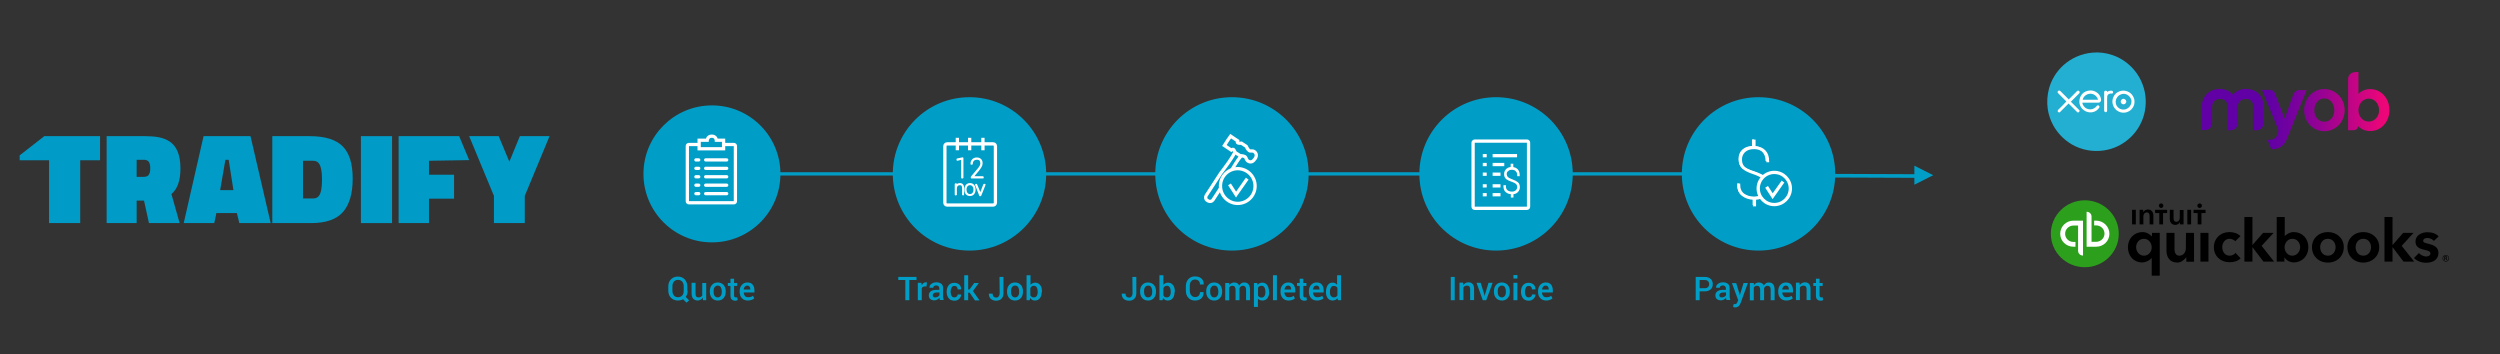 <?xml version="1.0" encoding="utf-8"?>
<!-- Generator: Adobe Illustrator 21.0.2, SVG Export Plug-In . SVG Version: 6.00 Build 0)  -->
<svg version="1.1" id="Layer_1" xmlns="http://www.w3.org/2000/svg" xmlns:xlink="http://www.w3.org/1999/xlink" x="0px" y="0px"
	 viewBox="0 0 1524 216" style="enable-background:new 0 0 1524 216;" xml:space="preserve">
<rect x="0" y="0" width="1524" height="216" fill="#333333" stroke="none"/>
<style type="text/css">
	.st0{fill:#23AFD2;}
	.st1{fill:#FFFFFE;}
	.st2{fill:#2CA01C;}
	.st3{fill:#FFFFFF;}
	.st4{fill:none;}
	.st5{fill:#009CC7;}
	.st6{fill:#009EC7;stroke:#009EC7;stroke-width:3.5;}
	.st7{fill:#009EC7;}
	.st8{fill:none;stroke:#FFFFFF;stroke-width:2;}
	.st9{fill:#009EC7;stroke:#FFFFFF;stroke-width:2;}
	.st10{fill:#FFFFFF;stroke:#FFFFFF;}
	.st11{fill:none;stroke:#FFFFFF;stroke-linecap:round;stroke-linejoin:round;}
	.st12{fill:#F7931E;}
	.st13{fill:none;stroke:#FFFFFF;stroke-width:2;stroke-linecap:round;stroke-linejoin:round;}
	.st14{fill:none;stroke:#009EC7;stroke-width:2;stroke-linecap:square;}
	.st15{fill:url(#SVGID_1_);}
	.st16{fill:url(#SVGID_2_);}
	.st17{fill:url(#SVGID_3_);}
	.st18{fill:url(#SVGID_4_);}
</style>
<title>Artboard 10 Copy 3</title>
<desc>Created with Sketch.</desc>
<g id="Welcome">
	<g id="Artboard-10-Copy-3">
		<g id="xero-seeklogo.com" transform="translate(1248, 32)">
			<g id="Group-3">
				<g id="Clip-2">
				</g>
				<path id="Fill-1" class="st0" d="M27.4,0.1c4.2-0.4,8.4,0.1,12.4,1.5c6,2,11.3,6.1,14.9,11.3c1.9,2.7,3.3,5.8,4.2,8.9
					c1.7,5.9,1.5,12.3-0.5,18.1c-1.6,4.5-4.2,8.6-7.7,11.9c-3.8,3.6-8.5,6.2-13.6,7.4c-6.6,1.6-13.7,0.9-19.9-2
					C11.5,54.5,6.8,50,3.7,44.5C2,41.4,0.8,37.9,0.3,34.4C-0.3,30.2,0,26,1.1,21.9c1.5-5.4,4.5-10.3,8.7-14.1
					C14.6,3.4,20.9,0.7,27.4,0.1"/>
			</g>
			<path id="Fill-4" class="st1" d="M19.3,34.9c-1.6-1.6-3.3-3.3-4.9-4.9c1.7-1.7,3.4-3.4,5.1-5.1c0.3-0.3,0.4-0.8,0.1-1.2
				c-0.3-0.5-1-0.6-1.4-0.2c-1.7,1.7-3.4,3.4-5.1,5.1c-1.7-1.7-3.4-3.4-5.1-5.1c-0.2-0.2-0.6-0.4-0.9-0.3c-0.5,0.1-0.8,0.6-0.8,1
				s0.4,0.6,0.6,0.9c1.6,1.6,3.1,3.1,4.7,4.7v0.1c-1.6,1.8-3.3,3.4-5,5.1c-0.2,0.2-0.3,0.6-0.2,0.9c0.1,0.4,0.6,0.7,1,0.6
				c0.4,0,0.6-0.4,0.8-0.6c1.6-1.6,3.2-3.2,4.8-4.8c1.7,1.7,3.4,3.4,5.1,5.1c0.2,0.3,0.6,0.4,0.9,0.3c0.4-0.1,0.7-0.5,0.7-1
				C19.8,35.3,19.5,35.1,19.3,34.9"/>
			<path id="Fill-5" class="st1" d="M21.6,28.8c0.3-1.2,1-2.3,2.1-2.9c1.2-0.8,2.8-1,4.2-0.5c1.5,0.5,2.7,1.9,3.1,3.4
				C27.9,28.8,24.8,28.8,21.6,28.8z M31.1,25.1c-1-1-2.4-1.7-3.8-1.9c-1.7-0.2-3.6,0.2-5,1.2c-2.2,1.6-3.2,4.6-2.5,7.2
				c0.4,1.5,1.4,2.9,2.7,3.7c1.2,0.9,2.8,1.3,4.3,1.2c1.1-0.1,2.1-0.4,3-1c0.7-0.4,1.3-1.1,1.8-1.7c0.2-0.3,0.3-0.7,0.2-1
				c-0.2-0.5-0.9-0.8-1.3-0.5c-0.3,0.2-0.4,0.5-0.7,0.7c-0.6,0.7-1.4,1.2-2.3,1.5c-1.5,0.4-3.2,0.1-4.4-0.9c-0.9-0.8-1.6-1.8-1.7-3
				c3.1,0,6.2,0,9.3,0c0.5,0,1,0,1.4-0.3c0.5-0.3,0.8-1,0.7-1.7C32.7,27.4,32.1,26.1,31.1,25.1L31.1,25.1z"/>
			<path id="Fill-6" class="st1" d="M50.4,32.7c-0.7,1-1.8,1.7-2.9,2c-1.1,0.2-2.2,0.1-3.2-0.4C43,33.6,42,32.4,41.8,31
				c-0.3-1.3,0.1-2.7,0.9-3.8c0.7-1,1.8-1.6,3-1.9c1-0.2,2-0.1,2.9,0.4c1.3,0.6,2.3,1.9,2.7,3.3C51.5,30.2,51.2,31.6,50.4,32.7z
				 M52.7,27.5c-0.6-1.4-1.6-2.7-3-3.4c-1.3-0.7-2.8-1-4.2-0.8c-2.2,0.3-4.2,1.7-5.1,3.7c-0.8,1.6-0.9,3.5-0.3,5.1
				c0.4,1.3,1.3,2.4,2.3,3.2c1.2,0.9,2.6,1.4,4.1,1.4s2.9-0.5,4.1-1.4c1.2-0.9,2-2.2,2.4-3.6C53.3,30.3,53.3,28.8,52.7,27.5
				L52.7,27.5z"/>
			<path id="Fill-7" class="st1" d="M40.1,24.5c0.2-0.5-0.2-1.1-0.7-1.2c-1-0.1-2,0.1-2.8,0.7c-0.1-0.5-0.7-0.8-1.2-0.7
				c-0.4,0.1-0.7,0.5-0.7,0.9c0,3.7,0,7.5,0,11.2c0,0.5,0.4,1,0.9,1s0.9-0.4,0.9-0.9c0-2.2,0-4.3,0-6.5c0-0.8,0-1.6,0.1-2.4
				c0.1-0.5,0.4-0.9,0.8-1.2c0.5-0.3,1.1-0.4,1.7-0.4C39.7,25.1,40,24.9,40.1,24.5"/>
			<path id="Fill-8" class="st1" d="M46,28.3c-0.5,0.2-1,0.6-1.1,1.1c-0.2,0.5-0.1,1.2,0.3,1.6c0.4,0.5,1.2,0.7,1.8,0.5
				c0.7-0.2,1.2-1,1.2-1.7C48.1,28.8,47,28,46,28.3"/>
		</g>
		<g id="QuickBooks-Logo_Horz" transform="translate(1229, 101)">
			<g id="QuickBooks_Lockup" transform="translate(21, 21)">
				<g id="Wordmark" transform="translate(46.98, 9.965)">
					<path id="_xAE__1_" d="M194.8,25c0-0.5-0.4-0.7-0.9-0.7h-0.8v2.3h0.4v-1h0.3l0.6,1h0.5l-0.6-1C194.6,25.6,194.8,25.4,194.8,25z
						 M193.5,25.4v-0.6h0.4c0.2,0,0.5,0,0.5,0.3s-0.3,0.3-0.5,0.3C193.9,25.4,193.5,25.4,193.5,25.4z M194,23.5c-1.2,0-2,0.9-2,2
						s0.9,2,2,2s2-0.9,2-2S195.1,23.5,194,23.5z M194,27.2c-1,0-1.7-0.8-1.7-1.7c0-1,0.8-1.7,1.7-1.7c1,0,1.7,0.8,1.7,1.7
						S194.9,27.2,194,27.2z"/>
					<path id="quickbooks" d="M62.2,23.9c-3,0-4.5-2.6-4.5-5.2s1.7-5.1,4.4-5.1c1.3,0,2.9,0.6,3.5,1.5l3.2-3.1
						c-1.5-1.6-4-2.5-6.7-2.5c-5.5,0-9.5,3.9-9.5,9.2c0,5.4,4,9.2,9.6,9.2c2.7,0,5.2-0.8,6.7-2.4l-3.1-3.3
						C65,23.2,63.6,23.9,62.2,23.9z M44.4,27.5h4.9V10h-4.9V27.5z M35.5,19.6c0,2-1.4,4.3-3.9,4.3c-2,0-3-1.4-3-4.2V10h-4.9v10.9
						c0,3.6,1.8,7.2,6.7,7.2c2.3,0,4.2-1.8,5.3-3.1h0.1v2.6h4.7V10h-4.9L35.5,19.6L35.5,19.6z M14.8,12.2L14.8,12.2
						c-0.8-0.8-2.7-2.7-5.7-2.7c-5,0-8.9,3.9-8.9,9.2c0,5.4,3.5,9.3,8.7,9.3c2.3,0,4.5-1.2,5.7-2.6h0.1v10.7h4.9V10h-4.7L14.8,12.2
						L14.8,12.2z M10,23.9c-3,0-4.8-2.6-4.8-5.2c0-2.4,1.6-5.1,4.8-5.1c2.9,0,4.7,2.7,4.7,5.2C14.8,21.2,13,23.9,10,23.9z
						 M122.1,9.5c-5.6,0-9.7,3.9-9.7,9.2c0,5.5,4.1,9.4,9.7,9.4s9.7-3.9,9.7-9.4C131.8,13.4,127.7,9.5,122.1,9.5z M122.1,23.9
						c-3.2,0-4.7-2.7-4.7-5.2c0-2.4,1.5-5.1,4.7-5.1s4.7,2.7,4.7,5.1C126.8,21.2,125.3,23.9,122.1,23.9z M183.6,16.7
						c-2.5-0.6-3.4-0.9-3.4-1.9c0-1.4,1.8-1.7,2.6-1.7c1.5,0,3.3,0.9,3.9,1.8l2.9-2.7c-1.3-1.7-4-2.6-6.8-2.6
						c-3.5,0-7.3,1.8-7.3,5.7c0,3.4,2.7,4.4,5.3,5c2.8,0.6,3.8,1.1,3.8,2.2c0,1.6-1.9,1.9-2.5,1.9c-1.6,0-3.5-0.9-4.5-2.1l-3,3
						c1.6,1.8,4.4,2.9,7.3,2.9c4.8,0,7.6-2.3,7.6-6C189.6,18.5,186.1,17.3,183.6,16.7z M174.3,10H168l-6.4,7.3h-0.1v-17h-4.9v27.2
						h4.9v-8.7h0.1l6.6,8.7h6.5l-7.6-9.6L174.3,10z M101.3,9.5c-2.3,0-3.9,1-5.5,2.4l0,0V0.3h-4.9v27.2h4.7V25h0.1
						c1.1,1.8,3.3,3,5.6,3c5.1,0,8.9-3.9,8.9-9.3C110.2,13.4,106.4,9.5,101.3,9.5z M100.4,23.9c-2.9,0-4.7-2.6-4.7-5.1
						s1.8-5.2,4.7-5.2c3.2,0,4.8,2.7,4.8,5.1C105.2,21.2,103.4,23.9,100.4,23.9z M89,10h-6.4l-6.4,7.3h-0.1v-17h-4.9v27.2h4.9v-8.7
						h0.1l6.6,8.7h6.5l-7.6-9.6L89,10z M143.7,9.5c-5.6,0-9.7,3.9-9.7,9.2c0,5.5,4.1,9.4,9.7,9.4c5.5,0,9.7-3.9,9.7-9.4
						C153.4,13.4,149.3,9.5,143.7,9.5z M143.7,23.9c-3.2,0-4.7-2.7-4.7-5.2c0-2.4,1.5-5.1,4.7-5.1s4.7,2.7,4.7,5.1
						C148.4,21.2,146.9,23.9,143.7,23.9z"/>
				</g>
				<g id="Icon_2_">
					<ellipse id="Circle_2_" class="st2" cx="20.9" cy="20.5" rx="20.7" ry="20.4"/>
					<path id="qb" class="st3" d="M5.9,20.5c0,4.4,3.6,7.9,8.1,7.9h1.2v-2.9H14c-2.8,0-5.1-2.2-5.1-5s2.3-5,5.1-5h2.8
						c0,0,0,15.1,0,15.4c0,1.6,1.3,2.9,3,2.9V12.5c0,0-3.1,0-5.8,0C9.5,12.5,5.9,16.1,5.9,20.5z M27.8,12.5h-1.2v2.9h1.2
						c2.8,0,5.1,2.2,5.1,5s-2.3,5-5.1,5H25c0,0,0-15.1,0-15.4c0-1.6-1.3-2.9-3-2.9v21.3c0,0,3.1,0,5.8,0c4.5,0,8.1-3.5,8.1-7.9
						S32.2,12.5,27.8,12.5z"/>
				</g>
				<path id="intuit_2_" d="M67.4,4.8c0.7,0,1.4-0.6,1.4-1.4c0-0.7-0.6-1.4-1.4-1.4C66.7,2,66,2.6,66,3.4
					C66.1,4.1,66.7,4.8,67.4,4.8z M59.3,5.7c-1.3,0-2.4,0.8-2.8,1.7l0,0V5.9h-2.2v8.9h2.3V9.9c0-1.2,0.7-2.4,2.1-2.4
					c1.5,0,1.7,1.3,1.7,2.4v4.9h2.3V9.2C62.6,7.4,61.6,5.7,59.3,5.7z M49.7,14.8H52V5.9h-2.3V14.8z M90.9,4.8c0.7,0,1.4-0.6,1.4-1.4
					c0-0.7-0.6-1.4-1.4-1.4c-0.7,0-1.4,0.6-1.4,1.4C89.5,4.1,90.1,4.8,90.9,4.8z M87.2,5.9v2h2.5v6.9H92V7.9h2.5v-2H87.2z
					 M83.4,14.8h2.3V5.9h-2.3V14.8z M63.8,7.9h2.5v6.9h2.3V7.9h2.5v-2h-7.4L63.8,7.9L63.8,7.9z M78.8,10.8c0,1.2-0.7,2.4-2.1,2.4
					c-1.5,0-1.7-1.3-1.7-2.4V5.9h-2.3v5.6c0,1.8,1,3.6,3.4,3.6c1.3,0,2.4-0.8,2.8-1.7l0,0v1.4h2.2V6h-2.3V10.8z"/>
			</g>
			<rect id="Clearspace_1_" class="st4" width="277" height="87"/>
		</g>
		<g id="Logo" transform="translate(12, 83)">
			<path id="Fill-5_1_" class="st5" d="M178.7,38h-6V15h6c3.1,0,5.6,1.5,5.6,11.5C184.3,36.6,181.8,38,178.7,38 M196.9,6.2
				C192.8,2.1,186.1,0,176.8,0H154v53h23.6c9.1,0,15.6-2.3,19.5-6.8S203,35,203,25.9C203,16.9,201,10.3,196.9,6.2"/>
			<path id="Fill-7_1_" class="st5" d="M75.6,24.8h-4.3V14.4h4.3c2.2,0,4,0.7,4,5.2S77.8,24.8,75.6,24.8L75.6,24.8z M92.5,35.3
				c3.4-2.9,5.5-7.7,5.5-15.6C98,2.5,88.2,0,76.2,0H53v53h18.3V39.3h4.5l3,13.7h18.7L92.5,35.3L92.5,35.3z"/>
			<polygon id="Fill-9" class="st5" points="49,0 15,0 0,11.7 0,14.7 17.9,14.7 17.9,53 36.9,53 36.9,14.7 49,14.7 			"/>
			<polygon id="Fill-1_1_" class="st5" points="208,53 227,53 227,0 208,0 			"/>
			<polygon id="Fill-2" class="st5" points="231,0 231,53 249.5,53 249.5,38.1 264.8,38.1 264.8,23.5 249.5,23.5 249.5,15 274,14.6 
				267.9,0 			"/>
			<polygon id="Fill-3" class="st5" points="304.9,0 298.5,15.6 292,0 274,0 289.1,36.4 289.1,53 307.9,53 307.9,36.4 323,0 323,0 
							"/>
			<path id="Fill-4_1_" class="st5" d="M112.1,0L100,53h18.6l0.7-3.2l0.6-2.9h12.5l1.5,6.1H153L140.7,0H112.1z M125.4,14.4h2
				l2.9,18.5h-8.1L125.4,14.4z"/>
		</g>
		<circle id="Oval-4" class="st6" cx="434" cy="106" r="40"/>
		<circle id="Oval-4-Copy" class="st6" cx="591" cy="106" r="45"/>
		<circle id="Oval-4-Copy-2" class="st6" cx="751" cy="106" r="45"/>
		<circle id="Oval-4-Copy-3" class="st6" cx="912" cy="106" r="45"/>
		<circle id="Oval-4-Copy-4" class="st6" cx="1072" cy="106" r="45"/>
		<path id="Combined-Shape-Copy-5" class="st7" d="M1178.5,106.8l-11.5,5.8V101L1178.5,106.8z M1117,108.2V106l50,0.2v2.2
			L1117,108.2z"/>
		<g id="Page-1" transform="translate(419, 83)">
			<g id="Group-2" transform="translate(316, 0)">
				<path id="Stroke-3" class="st8" d="M1.5,39.5l-0.6-0.4c-1-0.6-1.2-1.9-0.6-2.9l8.9-13.7c0,0,8.4-10.8,8.9-13.7S20,7.6,21,8.2
					l0.6,0.4c1,0.6,3.2,0.9,0.6,2.9s-8.9,13.7-8.9,13.7L4.4,38.9C3.8,39.8,2.5,40.1,1.5,39.5z"/>
				<path id="Stroke-7" class="st9" d="M29.8,14.1c-1.1,1.7-2.7,2-4,1.1s-0.9-2-1.9-2.7c-1-0.6-2.9-0.6-2.9-0.6L18,10
					c0,0-0.6-1.6-1.1-1.9c-0.5-0.3-1.3,0.4-1.3,0.4l-4.2-2.8L13,3.2l0.3-0.5L15.2,0l4.2,2.8c0,0-0.4,1,0.2,1.3
					c0.5,0.3,2.2,0.2,2.2,0.2l2.9,1.9c0,0,0.8,1.9,1.8,2.6c1,0.6,1.8-0.2,3.1,0.6c1.3,0.9,1.7,2.5,0.6,4.2L29.8,14.1z"/>
				<path id="Stroke-11" class="st9" d="M30.1,30.4c0,5.8-4.7,10.6-10.6,10.6C13.8,41,9,36.3,9,30.4s4.7-10.6,10.6-10.6
					C25.4,19.9,30.1,24.6,30.1,30.4z"/>
				<polyline id="Stroke-13" class="st8" points="25.3,25.9 18.5,35.6 14.5,29.4 				"/>
			</g>
			<g id="Group-5" transform="translate(640, 2)">
				<path id="Fill-15" class="st3" d="M14.2,35.3c-1.1,0.5-2.3,0.7-3.6,0.8v4H9.4v-4c-2.7-0.1-4.9-0.9-6.8-2.3S-0.1,30.1,0,27v-0.1
					h1c0,2.8,0.9,4.9,2.6,6.2C5.4,34.4,7.4,35,9.8,35c1.4,0,2.7-0.2,3.7-0.7L14.2,35.3z M15,23.2c-1.2-0.9-3-1.7-5.4-2.6
					c-3.1-1-5.3-2.1-6.7-3.3c-1.4-1.2-2.1-3-2.1-5.4c0-2.3,0.7-4.1,2.2-5.6C4.5,4.9,6.5,4.1,9,4V0h1.2v4c2.6,0.1,4.6,1,6,2.6
					s2.1,3.8,2.1,6.5v0.1h-1c0-2.4-0.7-4.3-2-5.8C14,5.9,12.1,5.1,9.7,5.1c-2.5,0-4.4,0.7-5.7,2S2,10,2,11.8c0,1.9,0.5,3.4,1.6,4.5
					c1,1.1,3.2,2.2,6.4,3.2c2.6,0.9,4.6,1.9,6,2.9L15,23.2z"/>
				<path id="Fill-17" class="st10" d="M16.5,22.8c-1.4-1-3.4-1.9-6-2.8C7.2,19,5,17.9,4,16.8c-1.1-1.1-1.6-2.7-1.6-4.6
					s0.7-3.5,2-4.8c1.4-1.3,3.3-2,5.9-2c2.5,0,4.5,0.8,5.9,2.3s2.1,3.4,2.1,5.7H19c0-2.7-0.7-4.8-2.1-6.3s-3.4-2.4-6-2.5h-0.2v-4
					H9.9v4H9.7c-2.5,0.1-4.5,0.8-6,2.2C2.2,8.2,1.5,10,1.5,12.2c0,2.3,0.7,4.1,2,5.3c1.4,1.2,3.6,2.3,6.7,3.3
					c2.3,0.8,4.1,1.7,5.4,2.5L16.5,22.8z M14.2,34.7c-1.1,0.5-2.4,0.7-3.8,0.7c-2.5,0-4.6-0.7-6.4-1.9c-1.8-1.3-2.7-3.3-2.7-6.1H0.6
					c-0.1,3,0.8,5.2,2.6,6.6s4.1,2.2,6.8,2.3h0.2v4H11v-4h0.2c1.2-0.1,2.3-0.3,3.3-0.7L14.2,34.7z"/>
				<path id="Fill-19" class="st7" d="M32.4,29.9c0,5.4-4.4,9.8-9.8,9.8s-9.8-4.4-9.8-9.8s4.4-9.8,9.8-9.8
					C28,20.1,32.4,24.5,32.4,29.9"/>
				<path id="Stroke-21" class="st8" d="M32.4,29.9c0,5.4-4.4,9.8-9.8,9.8s-9.8-4.4-9.8-9.8s4.4-9.8,9.8-9.8
					C28,20.1,32.4,24.5,32.4,29.9z"/>
				<polyline id="Stroke-23" class="st8" points="27.9,25.7 21.6,34.6 17.9,28.9 				"/>
			</g>
			<g id="Group-6" transform="translate(479, 3)">
				<g id="Group-4">
					<path id="Stroke-97" class="st8" d="M8.3,0H1C0.5,0,0,0.5,0,1v39c0,0.6,0.5,1,1,1h31.8c0.6,0,1-0.5,1-1V1c0-0.6-0.5-1-1-1h-7.6
						H8.3z"/>
					<path id="Stroke-99" class="st8" d="M11.9,8.9h14.9"/>
					<path id="Stroke-101" class="st8" d="M11.9,14.3H19"/>
					<path id="Stroke-103" class="st8" d="M11.9,20.2h4.8"/>
					<path id="Stroke-105" class="st8" d="M11.9,27.3h4.8"/>
					<path id="Stroke-107" class="st8" d="M11.9,32.7h4.8"/>
					<path id="Stroke-109" class="st8" d="M5.9,8.9h2.4"/>
					<path id="Stroke-111" class="st8" d="M5.9,14.3h2.4"/>
					<path id="Stroke-113" class="st8" d="M5.9,20.2h2.4"/>
					<path id="Stroke-115" class="st8" d="M5.9,27.3h2.4"/>
					<path id="Stroke-117" class="st8" d="M5.9,32.7h2.4"/>
					<path id="Fill-119" class="st10" d="M27.4,28.1c0-0.9-0.3-1.6-0.8-2.2c-0.5-0.5-1.5-1.1-3-1.6s-2.5-1-3.2-1.6s-1-1.5-1-2.6
						s0.4-2,1.1-2.7s1.7-1.1,2.9-1.1v-2H24v2c1.2,0.1,2.2,0.5,2.9,1.3c0.7,0.8,1,1.8,1,3.2v0.1h-0.5c0-1.2-0.3-2.1-1-2.8
						c-0.6-0.7-1.5-1.1-2.7-1.1s-2.1,0.3-2.7,1c-0.7,0.4-1,1.1-1,2s0.3,1.6,0.8,2.2c0.5,0.5,1.5,1.1,3,1.6c1.4,0.5,2.5,1.1,3.2,1.7
						s1,1.5,1,2.6s-0.4,2-1.1,2.7s-1.6,1.1-2.8,1.1v2h-0.6v-2c-1.3,0-2.4-0.4-3.2-1.1C19.4,30.1,19,29,19,27.5v-0.1h0.5
						c0,1.4,0.4,2.4,1.2,3c0.8,0.6,1.8,0.9,3,0.9c1.1,0,2-0.3,2.7-1C27,29.7,27.4,29,27.4,28.1"/>
				</g>
			</g>
			<g id="Group-8" transform="translate(157, 1)">
				<path id="Stroke-25" class="st8" d="M29.4,41h-28C0.6,41,0,40.4,0,39.6V5.1c0-0.8,0.6-1.4,1.4-1.4h28c0.8,0,1.4,0.6,1.4,1.4
					v34.5C30.8,40.4,30.1,41,29.4,41z"/>
				<path id="Stroke-27" class="st8" d="M7.6,0v7.6"/>
				<path id="Stroke-29" class="st8" d="M15.1,0v7.6"/>
				<path id="Stroke-31" class="st8" d="M23.2,0v7.6"/>
				<polygon id="Fill-33" class="st3" points="10.8,24.3 10.4,24.3 10.4,12.8 7.6,13.5 7.6,13.1 10.8,12.4 				"/>
				<polygon id="Stroke-35" class="st11" points="10.8,24.3 10.4,24.3 10.4,12.8 7.6,13.5 7.6,13.1 10.8,12.4 				"/>
				<path id="Fill-37" class="st3" d="M23.2,24.3h-6.9v-0.4l3.9-4.6c0.7-0.8,1.2-1.5,1.5-2.1s0.4-1.1,0.4-1.6c0-0.9-0.2-1.5-0.6-2
					s-1.1-0.7-2-0.7s-1.7,0.3-2.2,0.8c-0.5,0.6-0.8,1.3-0.8,2.2h-0.4l0,0c0-0.9,0.3-1.8,0.9-2.4c0.6-0.7,1.4-1,2.5-1
					c0.9,0,1.7,0.3,2.2,0.8c0.6,0.5,0.8,1.3,0.8,2.3c0,0.6-0.2,1.3-0.6,2s-1,1.5-1.7,2.4l-3.3,3.9l0,0h6.2v0.4H23.2z"/>
				<path id="Stroke-39" class="st11" d="M23.2,24.3h-6.9v-0.4l3.9-4.6c0.7-0.8,1.2-1.5,1.5-2.1s0.4-1.1,0.4-1.6
					c0-0.9-0.2-1.5-0.6-2s-1.1-0.7-2-0.7s-1.7,0.3-2.2,0.8c-0.5,0.6-0.8,1.3-0.8,2.2h-0.4l0,0c0-0.9,0.3-1.8,0.9-2.4
					c0.6-0.7,1.4-1,2.5-1c0.9,0,1.7,0.3,2.2,0.8c0.6,0.5,0.8,1.3,0.8,2.3c0,0.6-0.2,1.3-0.6,2s-1,1.5-1.7,2.4l-3.3,3.9l0,0h6.2v0.4
					H23.2z"/>
				<path id="Fill-41" class="st3" d="M6.8,28.2v1.3c0.2-0.4,0.5-0.8,0.9-1s0.9-0.4,1.4-0.4c0.7,0,1.3,0.2,1.6,0.7
					c0.4,0.4,0.5,1.1,0.5,2.1v3.7H11v-3.8c0-0.9-0.2-1.5-0.5-1.9s-0.8-0.5-1.4-0.5c-0.7,0-1.2,0.2-1.6,0.6s-0.6,0.9-0.7,1.5v4.1H6.5
					v-3.3l0,0c0-0.1,0-0.1,0-0.2s0-0.2,0-0.2v-2.6h0.3V28.2z"/>
				<path id="Stroke-43" class="st11" d="M6.8,28.2v1.3c0.2-0.4,0.5-0.8,0.9-1s0.9-0.4,1.4-0.4c0.7,0,1.3,0.2,1.6,0.7
					c0.4,0.4,0.5,1.1,0.5,2.1v3.7H11v-3.8c0-0.9-0.2-1.5-0.5-1.9s-0.8-0.5-1.4-0.5c-0.7,0-1.2,0.2-1.6,0.6s-0.6,0.9-0.7,1.5v4.1H6.5
					v-3.3l0,0c0-0.1,0-0.1,0-0.2s0-0.2,0-0.2v-2.6h0.3V28.2z"/>
				<path id="Fill-45" class="st3" d="M12.7,31.7c0,0.8,0.2,1.6,0.7,2.2c0.5,0.6,1.1,0.9,1.9,0.9s1.4-0.3,1.9-0.9
					c0.5-0.6,0.7-1.3,0.7-2.2v-0.3c0-0.8-0.2-1.5-0.7-2.1s-1.1-0.9-1.9-0.9c-0.8,0-1.4,0.3-1.9,0.9s-0.7,1.3-0.7,2.1V31.7z
					 M12.4,31.4c0-1,0.3-1.8,0.8-2.4s1.3-0.9,2.1-0.9c0.9,0,1.6,0.3,2.1,0.9s0.8,1.4,0.8,2.4v0.3c0,1-0.3,1.8-0.8,2.4
					S16.1,35,15.3,35c-0.9,0-1.6-0.3-2.1-0.9c-0.6-0.6-0.8-1.4-0.8-2.4C12.4,31.7,12.4,31.4,12.4,31.4z"/>
				<path id="Stroke-47" class="st11" d="M12.7,31.7c0,0.8,0.2,1.6,0.7,2.2c0.5,0.6,1.1,0.9,1.9,0.9s1.4-0.3,1.9-0.9
					c0.5-0.6,0.7-1.3,0.7-2.2v-0.3c0-0.8-0.2-1.5-0.7-2.1s-1.1-0.9-1.9-0.9c-0.8,0-1.4,0.3-1.9,0.9s-0.7,1.3-0.7,2.1V31.7z
					 M12.4,31.4c0-1,0.3-1.8,0.8-2.4s1.3-0.9,2.1-0.9c0.9,0,1.6,0.3,2.1,0.9s0.8,1.4,0.8,2.4v0.3c0,1-0.3,1.8-0.8,2.4
					S16.1,35,15.3,35c-0.9,0-1.6-0.3-2.1-0.9c-0.6-0.6-0.8-1.4-0.8-2.4C12.4,31.7,12.4,31.4,12.4,31.4z"/>
				<polygon id="Fill-49" class="st3" points="21.3,33.7 21.6,34.6 21.6,34.6 21.9,33.7 23.9,28.6 24.3,28.6 21.7,35.1 21.7,35.1 
					21.4,35.1 18.9,28.6 19.2,28.6 				"/>
				<polygon id="Stroke-51" class="st11" points="21.3,33.7 21.6,34.6 21.6,34.6 21.9,33.7 23.9,28.6 24.3,28.6 21.7,35.1 
					21.7,35.1 21.4,35.1 18.9,28.6 19.2,28.6 				"/>
			</g>
			<g id="Group-7">
				<path id="Stroke-53" class="st8" d="M21.8,5.1h6.6c0.5,0,0.9,0.4,0.9,0.9v33.7c0,0.5-0.4,0.9-0.9,0.9H0.9
					c-0.5,0-0.9-0.4-0.9-0.9V6c0-0.5,0.4-0.9,0.9-0.9h6.3"/>
				<path id="Stroke-55" class="st8" d="M12.1,2.5H7.2v5.2h14.9V2.5h-4.4c0,0-0.1-2.5-2.8-2.5C12.3,0,12.1,2.5,12.1,2.5z"/>
				<g id="Group-60" transform="translate(10.789, 14.386)">
					<path id="Fill-57" class="st12" d="M0.4,0.1h12.8"/>
					<path id="Stroke-59" class="st13" d="M0.4,0.1h12.8"/>
				</g>
				<g id="Group-64" transform="translate(10.789, 19.524)">
					<path id="Fill-61" class="st12" d="M0.4,0.1h12.8"/>
					<path id="Stroke-63" class="st13" d="M0.4,0.1h12.8"/>
				</g>
				<g id="Group-68" transform="translate(10.789, 24.662)">
					<path id="Fill-65" class="st12" d="M0.4,0.1h12.8"/>
					<path id="Stroke-67" class="st13" d="M0.4,0.1h12.8"/>
				</g>
				<g id="Group-72" transform="translate(10.789, 29.799)">
					<path id="Fill-69" class="st12" d="M0.4,0.1h12.8"/>
					<path id="Stroke-71" class="st13" d="M0.4,0.1h12.8"/>
				</g>
				<g id="Group-76" transform="translate(10.789, 34.937)">
					<path id="Fill-73" class="st12" d="M0.4,0.1h12.8"/>
					<path id="Stroke-75" class="st13" d="M0.4,0.1h12.8"/>
				</g>
				<g id="Group-80" transform="translate(5.138, 14.386)">
					<path id="Fill-77" class="st12" d="M0.1,0.1h1.7"/>
					<path id="Stroke-79" class="st13" d="M0.1,0.1h1.7"/>
				</g>
				<g id="Group-84" transform="translate(5.138, 19.524)">
					<path id="Fill-81" class="st12" d="M0.1,0.1h1.7"/>
					<path id="Stroke-83" class="st13" d="M0.1,0.1h1.7"/>
				</g>
				<g id="Group-88" transform="translate(5.138, 24.662)">
					<path id="Fill-85" class="st12" d="M0.1,0.1h1.7"/>
					<path id="Stroke-87" class="st13" d="M0.1,0.1h1.7"/>
				</g>
				<g id="Group-92" transform="translate(5.138, 29.799)">
					<path id="Fill-89" class="st12" d="M0.1,0.1h1.7"/>
					<path id="Stroke-91" class="st13" d="M0.1,0.1h1.7"/>
				</g>
				<g id="Group-96" transform="translate(5.138, 34.937)">
					<path id="Fill-93" class="st12" d="M0.1,0.1h1.7"/>
					<path id="Stroke-95" class="st13" d="M0.1,0.1h1.7"/>
				</g>
			</g>
		</g>
		<path id="Quote" class="st7" d="M419.2,177.2c0,0.7-0.1,1.4-0.3,2.1s-0.5,1.2-0.9,1.7l2.1,2.1l-1.6,1.4l-2.1-2.1
			c-0.4,0.3-0.9,0.5-1.5,0.6s-1.1,0.2-1.7,0.2c-1.7,0-3.1-0.6-4.2-1.7s-1.6-2.6-1.6-4.3v-2.6c0-1.7,0.5-3.2,1.6-4.3s2.4-1.7,4.2-1.7
			c1.7,0,3.2,0.6,4.2,1.7s1.6,2.6,1.6,4.3v2.6H419.2z M416.8,174.6c0-1.2-0.3-2.2-0.9-2.9s-1.5-1.1-2.6-1.1c-1,0-1.9,0.4-2.5,1.1
			s-0.9,1.7-0.9,2.9v2.6c0,1.2,0.3,2.2,0.9,2.9s1.4,1.1,2.5,1.1s1.9-0.4,2.6-1.1s0.9-1.7,0.9-2.9V174.6z M428.4,181.4
			c-0.3,0.6-0.7,1-1.3,1.3s-1.1,0.5-1.8,0.5c-1.1,0-2-0.4-2.7-1.1s-1-1.9-1-3.5v-6.2h2.4v6.2c0,1,0.1,1.7,0.4,2.1s0.7,0.6,1.4,0.6
			c0.6,0,1.1-0.1,1.4-0.3s0.7-0.5,0.9-0.9v-7.6h2.4V183h-2L428.4,181.4z M432.7,177.6c0-1.6,0.4-2.9,1.3-3.9s2-1.5,3.5-1.5
			s2.7,0.5,3.6,1.5s1.3,2.3,1.3,3.9v0.2c0,1.6-0.4,2.9-1.3,3.9s-2,1.5-3.5,1.5s-2.7-0.5-3.6-1.5s-1.3-2.3-1.3-3.9V177.6z M435,177.8
			c0,1,0.2,1.9,0.6,2.5s1,1,1.9,1c0.8,0,1.4-0.3,1.9-1s0.6-1.5,0.6-2.5v-0.2c0-1-0.2-1.8-0.6-2.5s-1-1-1.9-1c-0.8,0-1.4,0.3-1.9,1
			s-0.6,1.5-0.6,2.5V177.8z M447.5,169.9v2.6h1.9v1.8h-1.9v5.8c0,0.4,0.1,0.7,0.3,0.9s0.4,0.3,0.8,0.3c0.1,0,0.3,0,0.4,0
			s0.2-0.1,0.4-0.1l0.3,1.7c-0.2,0.1-0.4,0.2-0.7,0.3s-0.6,0.1-0.9,0.1c-0.9,0-1.6-0.3-2.1-0.8s-0.7-1.3-0.7-2.4v-5.8h-1.6v-1.8h1.6
			v-2.6H447.5z M455.8,183.2c-1.5,0-2.7-0.5-3.6-1.5s-1.3-2.2-1.3-3.8v-0.4c0-1.5,0.4-2.8,1.3-3.8s2-1.5,3.4-1.5s2.5,0.4,3.2,1.3
			s1.1,2,1.1,3.5v1.3h-6.5l0,0c0,0.9,0.3,1.6,0.7,2.1s1.1,0.8,1.9,0.8c0.6,0,1.2-0.1,1.7-0.2s0.9-0.4,1.3-0.7l0.8,1.6
			c-0.4,0.4-0.9,0.6-1.6,0.9S456.6,183.2,455.8,183.2z M455.5,174.1c-0.6,0-1.1,0.2-1.5,0.7s-0.6,1-0.7,1.7l0,0h4.1v-0.2
			c0-0.7-0.2-1.2-0.5-1.6S456.2,174.1,455.5,174.1z"/>
		<path id="Track-Job" class="st7" d="M558.7,170.7h-4.4V183h-2.4v-12.3h-4.3v-1.9h11.1L558.7,170.7L558.7,170.7z M564.8,174.6h-1
			c-0.5,0-0.8,0.1-1.2,0.3s-0.5,0.5-0.7,0.8v7.3h-2.4v-10.6h2.2l0.2,1.5c0.3-0.5,0.6-1,1-1.3s0.9-0.5,1.5-0.5c0.1,0,0.3,0,0.4,0
			s0.2,0.1,0.3,0.1L564.8,174.6z M573,183c-0.1-0.3-0.2-0.5-0.2-0.8s-0.1-0.5-0.1-0.8c-0.3,0.5-0.7,0.9-1.3,1.2s-1.1,0.5-1.8,0.5
			c-1.1,0-1.9-0.3-2.5-0.8s-0.9-1.3-0.9-2.3s0.4-1.8,1.2-2.4c0.8-0.6,1.9-0.9,3.4-0.9h1.8v-0.9c0-0.6-0.2-1-0.5-1.3
			s-0.8-0.5-1.4-0.5c-0.5,0-1,0.1-1.3,0.4s-0.5,0.6-0.5,1h-2.3v-0.1c0-0.8,0.3-1.6,1.1-2.2s1.8-1,3.1-1c1.2,0,2.2,0.3,3,0.9
			s1.1,1.5,1.1,2.7v4.7c0,0.4,0,0.9,0.1,1.3s0.2,0.8,0.3,1.2H573V183z M570.1,181.3c0.6,0,1.1-0.1,1.6-0.4s0.8-0.6,1-1v-1.6h-1.9
			c-0.7,0-1.2,0.2-1.6,0.5s-0.6,0.7-0.6,1.2c0,0.4,0.1,0.7,0.4,1S569.6,181.3,570.1,181.3z M581.8,181.3c0.5,0,1-0.2,1.4-0.5
			s0.6-0.8,0.6-1.3h2.1v0.1c0,1-0.4,1.8-1.2,2.6s-1.8,1.1-2.9,1.1c-1.5,0-2.7-0.5-3.5-1.5s-1.2-2.3-1.2-3.8v-0.3
			c0-1.5,0.4-2.8,1.2-3.8s2-1.5,3.5-1.5c1.2,0,2.2,0.4,3,1.1s1.1,1.7,1.1,2.8v0.1h-2.1c0-0.6-0.2-1.1-0.5-1.5s-0.8-0.6-1.4-0.6
			c-0.8,0-1.5,0.3-1.8,1s-0.6,1.5-0.6,2.4v0.3c0,1,0.2,1.8,0.6,2.4S580.9,181.3,581.8,181.3z M591.1,178.4h-0.9v4.6h-2.4v-15.2h2.4
			v8.7h0.8l2.9-4h2.8l-3.6,4.9l4,5.7h-2.8L591.1,178.4z M609.3,168.8h2.4v10c0,1.4-0.4,2.5-1.2,3.3s-1.9,1.2-3.2,1.2
			c-1.4,0-2.5-0.4-3.3-1.1s-1.2-1.8-1.2-3.1V179h2.3c0,0.8,0.2,1.4,0.6,1.8s0.9,0.6,1.6,0.6c0.6,0,1.1-0.2,1.5-0.7s0.6-1.1,0.6-1.9
			L609.3,168.8L609.3,168.8z M613.9,177.6c0-1.6,0.4-2.9,1.3-3.9s2-1.5,3.5-1.5s2.7,0.5,3.6,1.5s1.3,2.3,1.3,3.9v0.2
			c0,1.6-0.4,2.9-1.3,3.9s-2,1.5-3.5,1.5s-2.7-0.5-3.6-1.5s-1.3-2.3-1.3-3.9V177.6z M616.3,177.8c0,1,0.2,1.9,0.6,2.5s1,1,1.9,1
			c0.8,0,1.4-0.3,1.9-1s0.6-1.5,0.6-2.5v-0.2c0-1-0.2-1.8-0.6-2.5s-1-1-1.9-1c-0.8,0-1.4,0.3-1.9,1s-0.6,1.5-0.6,2.5V177.8z
			 M635,178.1c0,1.5-0.4,2.8-1.1,3.7s-1.7,1.4-3,1.4c-0.7,0-1.2-0.1-1.7-0.4s-0.9-0.7-1.2-1.2l-0.3,1.4h-1.9v-15.2h2.4v5.9
			c0.3-0.4,0.7-0.8,1.2-1s1-0.4,1.6-0.4c1.3,0,2.3,0.5,3.1,1.5s1.1,2.4,1.1,4.1v0.2H635z M632.6,177.9c0-1.1-0.2-2-0.6-2.7
			s-1-1-1.8-1c-0.5,0-1,0.1-1.3,0.4s-0.6,0.6-0.8,1v4.4c0.2,0.4,0.5,0.8,0.8,1s0.8,0.3,1.3,0.3c0.8,0,1.4-0.3,1.8-0.9
			s0.6-1.4,0.6-2.3V177.9z"/>
		<path id="Job-Completed" class="st7" d="M690.3,168.8h2.4v10c0,1.4-0.4,2.5-1.2,3.3s-1.9,1.2-3.2,1.2c-1.4,0-2.5-0.4-3.3-1.1
			s-1.2-1.8-1.2-3.1V179h2.3c0,0.8,0.2,1.4,0.6,1.8s0.9,0.6,1.6,0.6c0.6,0,1.1-0.2,1.5-0.7s0.6-1.1,0.6-1.9L690.3,168.8L690.3,168.8
			z M695,177.6c0-1.6,0.4-2.9,1.3-3.9s2-1.5,3.5-1.5s2.7,0.5,3.6,1.5s1.3,2.3,1.3,3.9v0.2c0,1.6-0.4,2.9-1.3,3.9s-2,1.5-3.5,1.5
			s-2.7-0.5-3.6-1.5s-1.3-2.3-1.3-3.9V177.6z M697.4,177.8c0,1,0.2,1.9,0.6,2.5s1,1,1.9,1c0.8,0,1.4-0.3,1.9-1s0.6-1.5,0.6-2.5v-0.2
			c0-1-0.2-1.8-0.6-2.5s-1-1-1.9-1c-0.8,0-1.4,0.3-1.9,1s-0.6,1.5-0.6,2.5V177.8z M716,178.1c0,1.5-0.4,2.8-1.1,3.7s-1.7,1.4-3,1.4
			c-0.7,0-1.2-0.1-1.7-0.4s-0.9-0.7-1.2-1.2l-0.3,1.4h-1.9v-15.2h2.4v5.9c0.3-0.4,0.7-0.8,1.2-1s1-0.4,1.6-0.4
			c1.3,0,2.3,0.5,3.1,1.5s1.1,2.4,1.1,4.1v0.2H716z M713.7,177.9c0-1.1-0.2-2-0.6-2.7s-1-1-1.8-1c-0.5,0-1,0.1-1.3,0.4
			s-0.6,0.6-0.8,1v4.4c0.2,0.4,0.5,0.8,0.8,1s0.8,0.3,1.3,0.3c0.8,0,1.4-0.3,1.8-0.9s0.6-1.4,0.6-2.3V177.9z M733.7,178.4
			L733.7,178.4c0,1.5-0.4,2.6-1.4,3.5s-2.2,1.3-3.9,1.3s-3-0.6-4-1.7s-1.5-2.5-1.5-4.3v-2.7c0-1.7,0.5-3.2,1.5-4.3s2.3-1.7,4-1.7
			s3,0.4,4,1.3s1.4,2,1.4,3.5v0.1h-2.3c0-1-0.3-1.7-0.8-2.2s-1.3-0.8-2.3-0.8s-1.7,0.4-2.3,1.1s-0.8,1.7-0.8,2.9v2.7
			c0,1.2,0.3,2.2,0.9,2.9s1.4,1.1,2.3,1.1c1,0,1.7-0.3,2.2-0.8s0.8-1.2,0.8-2.2h2.2V178.4z M735.3,177.6c0-1.6,0.4-2.9,1.3-3.9
			s2-1.5,3.5-1.5s2.7,0.5,3.6,1.5s1.3,2.3,1.3,3.9v0.2c0,1.6-0.4,2.9-1.3,3.9s-2,1.5-3.5,1.5s-2.7-0.5-3.6-1.5s-1.3-2.3-1.3-3.9
			V177.6z M737.7,177.8c0,1,0.2,1.9,0.6,2.5s1,1,1.9,1c0.8,0,1.4-0.3,1.9-1s0.6-1.5,0.6-2.5v-0.2c0-1-0.2-1.8-0.6-2.5s-1-1-1.9-1
			c-0.8,0-1.4,0.3-1.9,1s-0.6,1.5-0.6,2.5V177.8z M749.3,172.4l0.1,1.4c0.3-0.5,0.8-0.9,1.3-1.2s1.1-0.4,1.8-0.4s1.3,0.2,1.8,0.5
			s0.9,0.8,1.1,1.4c0.3-0.6,0.8-1,1.3-1.4s1.2-0.5,1.9-0.5c1.1,0,1.9,0.4,2.5,1.1s0.9,1.9,0.9,3.4v6.3h-2.4v-6.3
			c0-0.9-0.2-1.6-0.5-1.9s-0.8-0.6-1.4-0.6c-0.5,0-0.9,0.1-1.3,0.4s-0.6,0.6-0.8,1.1c0,0.1,0,0.2,0,0.3s0,0.1,0,0.2v6.8h-2.4v-6.3
			c0-0.9-0.2-1.5-0.5-1.9s-0.8-0.6-1.4-0.6c-0.5,0-0.9,0.1-1.2,0.3s-0.6,0.4-0.8,0.8v7.8h-2.4v-10.6h2.4V172.4z M773.7,178.1
			c0,1.5-0.4,2.8-1.1,3.7s-1.7,1.4-3,1.4c-0.6,0-1.1-0.1-1.6-0.3s-0.9-0.5-1.2-0.9v5.1h-2.4v-14.6h2l0.2,1.3
			c0.3-0.5,0.7-0.9,1.2-1.1s1-0.4,1.7-0.4c1.3,0,2.3,0.5,3,1.5s1.1,2.4,1.1,4.1L773.7,178.1L773.7,178.1z M771.4,177.9
			c0-1.1-0.2-2-0.6-2.7s-1-1-1.8-1c-0.5,0-0.9,0.1-1.3,0.3s-0.6,0.5-0.8,0.9v4.8c0.2,0.4,0.5,0.7,0.8,0.9s0.8,0.3,1.3,0.3
			c0.8,0,1.4-0.3,1.8-0.9s0.6-1.4,0.6-2.3V177.9z M778.3,183H776v-15.2h2.4V183H778.3z M785.5,183.2c-1.5,0-2.7-0.5-3.6-1.5
			s-1.3-2.2-1.3-3.8v-0.4c0-1.5,0.4-2.8,1.3-3.8s2-1.5,3.4-1.5s2.5,0.4,3.2,1.3s1.1,2,1.1,3.5v1.3H783l0,0c0,0.9,0.3,1.6,0.7,2.1
			s1.1,0.8,1.9,0.8c0.6,0,1.2-0.1,1.7-0.2s0.9-0.4,1.3-0.7l0.8,1.6c-0.4,0.4-0.9,0.6-1.6,0.9S786.3,183.2,785.5,183.2z M785.2,174.1
			c-0.6,0-1.1,0.2-1.5,0.7s-0.6,1-0.7,1.7l0,0h4.1v-0.2c0-0.7-0.2-1.2-0.5-1.6S785.9,174.1,785.2,174.1z M794.5,169.9v2.6h1.9v1.8
			h-1.9v5.8c0,0.4,0.1,0.7,0.3,0.9s0.4,0.3,0.8,0.3c0.1,0,0.3,0,0.4,0s0.2-0.1,0.4-0.1l0.3,1.7c-0.2,0.1-0.4,0.2-0.7,0.3
			s-0.6,0.1-0.9,0.1c-0.9,0-1.6-0.3-2.1-0.8s-0.7-1.3-0.7-2.4v-5.8h-1.6v-1.8h1.6v-2.6H794.5z M802.8,183.2c-1.5,0-2.7-0.5-3.6-1.5
			s-1.3-2.2-1.3-3.8v-0.4c0-1.5,0.4-2.8,1.3-3.8s2-1.5,3.4-1.5s2.5,0.4,3.2,1.3s1.1,2,1.1,3.5v1.3h-6.5l0,0c0,0.9,0.3,1.6,0.7,2.1
			s1.1,0.8,1.9,0.8c0.6,0,1.2-0.1,1.7-0.2s0.9-0.4,1.3-0.7l0.8,1.6c-0.4,0.4-0.9,0.6-1.6,0.9S803.7,183.2,802.8,183.2z M802.5,174.1
			c-0.6,0-1.1,0.2-1.5,0.7s-0.6,1-0.7,1.7l0,0h4.1v-0.2c0-0.7-0.2-1.2-0.5-1.6S803.2,174.1,802.5,174.1z M808.3,177.9
			c0-1.7,0.4-3,1.1-4.1s1.7-1.5,3-1.5c0.6,0,1.1,0.1,1.5,0.3s0.8,0.6,1.2,1v-5.8h2.4V183h-1.9l-0.3-1.3c-0.3,0.5-0.7,0.9-1.2,1.1
			s-1,0.4-1.7,0.4c-1.3,0-2.3-0.5-3-1.4s-1.1-2.2-1.1-3.7V177.9z M810.7,178.1c0,1,0.2,1.8,0.6,2.3s1,0.9,1.8,0.9
			c0.5,0,0.9-0.1,1.3-0.3s0.6-0.5,0.9-0.9v-4.6c-0.2-0.4-0.5-0.7-0.9-0.9s-0.8-0.3-1.3-0.3c-0.8,0-1.4,0.3-1.8,1s-0.6,1.6-0.6,2.7
			V178.1z"/>
		<path id="Line-3" class="st14" d="M476,106h70"/>
		<path id="Line-3-Copy" class="st14" d="M636,106h70"/>
		<path id="Line-3-Copy-2" class="st14" d="M797,106h70"/>
		<path id="Line-3-Copy-3" class="st14" d="M957,106h70"/>
		<path id="Invoice" class="st7" d="M886.8,183h-2.4v-14.2h2.4V183z M891.9,172.4l0.1,1.5c0.3-0.5,0.8-1,1.3-1.3s1.1-0.5,1.8-0.5
			c1.1,0,2,0.3,2.6,1s0.9,1.7,0.9,3.2v6.6h-2.4v-6.6c0-0.8-0.2-1.4-0.5-1.7s-0.8-0.5-1.4-0.5c-0.5,0-0.9,0.1-1.3,0.3
			s-0.7,0.5-0.9,0.8v7.7h-2.4v-10.6h2.2V172.4z M904.8,179.4l0.2,0.9h0.1l0.2-0.9l2.1-7h2.5L906,183h-2.1l-3.8-10.6h2.5L904.8,179.4
			z M910.7,177.6c0-1.6,0.4-2.9,1.3-3.9s2-1.5,3.5-1.5s2.7,0.5,3.6,1.5s1.3,2.3,1.3,3.9v0.2c0,1.6-0.4,2.9-1.3,3.9s-2,1.5-3.5,1.5
			s-2.7-0.5-3.6-1.5s-1.3-2.3-1.3-3.9V177.6z M913,177.8c0,1,0.2,1.9,0.6,2.5s1,1,1.9,1c0.8,0,1.4-0.3,1.9-1s0.6-1.5,0.6-2.5v-0.2
			c0-1-0.2-1.8-0.6-2.5s-1-1-1.9-1c-0.8,0-1.4,0.3-1.9,1s-0.6,1.5-0.6,2.5V177.8z M925,183h-2.4v-10.6h2.4V183z M925,169.8h-2.4
			v-2.1h2.4V169.8z M931.9,181.3c0.5,0,1-0.2,1.4-0.5s0.6-0.8,0.6-1.3h2.1v0.1c0,1-0.4,1.8-1.2,2.6s-1.8,1.1-2.9,1.1
			c-1.5,0-2.7-0.5-3.5-1.5s-1.2-2.3-1.2-3.8v-0.3c0-1.5,0.4-2.8,1.2-3.8s2-1.5,3.5-1.5c1.2,0,2.2,0.4,3,1.1s1.1,1.7,1.1,2.8v0.1
			h-2.1c0-0.6-0.2-1.1-0.5-1.5s-0.8-0.6-1.4-0.6c-0.8,0-1.5,0.3-1.8,1s-0.6,1.5-0.6,2.4v0.3c0,1,0.2,1.8,0.6,2.4
			S931.1,181.3,931.9,181.3z M942.5,183.2c-1.5,0-2.7-0.5-3.6-1.5s-1.3-2.2-1.3-3.8v-0.4c0-1.5,0.4-2.8,1.3-3.8s2-1.5,3.4-1.5
			s2.5,0.4,3.2,1.3s1.1,2,1.1,3.5v1.3H940l0,0c0,0.9,0.3,1.6,0.7,2.1s1.1,0.8,1.9,0.8c0.6,0,1.2-0.1,1.7-0.2s0.9-0.4,1.3-0.7
			l0.8,1.6c-0.4,0.4-0.9,0.6-1.6,0.9S943.4,183.2,942.5,183.2z M942.2,174.1c-0.6,0-1.1,0.2-1.5,0.7s-0.6,1-0.7,1.7l0,0h4.1v-0.2
			c0-0.7-0.2-1.2-0.5-1.6S942.9,174.1,942.2,174.1z"/>
		<path id="Payment" class="st7" d="M1036.1,177.6v5.4h-2.4v-14.2h5.4c1.6,0,2.8,0.4,3.7,1.2s1.3,1.9,1.3,3.2s-0.4,2.4-1.3,3.2
			s-2.1,1.2-3.7,1.2L1036.1,177.6L1036.1,177.6z M1036.1,175.7h3.1c0.9,0,1.5-0.2,2-0.7s0.7-1.1,0.7-1.8s-0.2-1.3-0.7-1.8
			s-1.1-0.7-2-0.7h-3.1V175.7z M1052.5,183c-0.1-0.3-0.2-0.5-0.2-0.8s-0.1-0.5-0.1-0.8c-0.3,0.5-0.7,0.9-1.3,1.2s-1.1,0.5-1.8,0.5
			c-1.1,0-1.9-0.3-2.5-0.8s-0.9-1.3-0.9-2.3s0.4-1.8,1.2-2.4c0.8-0.6,1.9-0.9,3.4-0.9h1.8v-0.9c0-0.6-0.2-1-0.5-1.3
			s-0.8-0.5-1.4-0.5c-0.5,0-1,0.1-1.3,0.4s-0.5,0.6-0.5,1h-2.3v-0.1c0-0.8,0.3-1.6,1.1-2.2s1.8-1,3.1-1c1.2,0,2.2,0.3,3,0.9
			s1.1,1.5,1.1,2.7v4.7c0,0.4,0,0.9,0.1,1.3s0.2,0.8,0.3,1.2h-2.3V183z M1049.6,181.3c0.6,0,1.1-0.1,1.6-0.4s0.8-0.6,1-1v-1.6h-1.9
			c-0.7,0-1.2,0.2-1.6,0.5s-0.6,0.7-0.6,1.2c0,0.4,0.1,0.7,0.4,1S1049.1,181.3,1049.6,181.3z M1060.3,178.8l0.2,1.1h0.1l2.3-7.4h2.6
			l-4.4,12.2c-0.3,0.7-0.7,1.4-1.2,1.9s-1.2,0.8-2.2,0.8c-0.2,0-0.4,0-0.6-0.1s-0.4-0.1-0.6-0.1l0.3-1.8c0.1,0,0.2,0,0.4,0
			s0.3,0,0.4,0c0.4,0,0.8-0.1,1-0.4s0.5-0.6,0.6-1l0.4-1l-3.8-10.4h2.6L1060.3,178.8z M1069.1,172.4l0.1,1.4
			c0.3-0.5,0.8-0.9,1.3-1.2s1.1-0.4,1.8-0.4c0.7,0,1.3,0.2,1.8,0.5s0.9,0.8,1.1,1.4c0.3-0.6,0.8-1,1.3-1.4s1.2-0.5,1.9-0.5
			c1.1,0,1.9,0.4,2.5,1.1s0.9,1.9,0.9,3.4v6.3h-2.4v-6.3c0-0.9-0.2-1.6-0.5-1.9s-0.8-0.6-1.4-0.6c-0.5,0-0.9,0.1-1.3,0.4
			s-0.6,0.6-0.8,1.1c0,0.1,0,0.2,0,0.3s0,0.1,0,0.2v6.8h-2.4v-6.3c0-0.9-0.2-1.5-0.5-1.9s-0.8-0.6-1.4-0.6c-0.5,0-0.9,0.1-1.2,0.3
			s-0.6,0.4-0.8,0.8v7.8h-2.4v-10.6h2.4V172.4z M1088.9,183.2c-1.5,0-2.7-0.5-3.6-1.5s-1.3-2.2-1.3-3.8v-0.4c0-1.5,0.4-2.8,1.3-3.8
			s2-1.5,3.4-1.5s2.5,0.4,3.2,1.3s1.1,2,1.1,3.5v1.3h-6.5l0,0c0,0.9,0.3,1.6,0.7,2.1s1.1,0.8,1.9,0.8c0.6,0,1.2-0.1,1.7-0.2
			s0.9-0.4,1.3-0.7l0.8,1.6c-0.4,0.4-0.9,0.6-1.6,0.9S1089.7,183.2,1088.9,183.2z M1088.6,174.1c-0.6,0-1.1,0.2-1.5,0.7
			s-0.6,1-0.7,1.7l0,0h4.1v-0.2c0-0.7-0.2-1.2-0.5-1.6S1089.3,174.1,1088.6,174.1z M1097,172.4l0.1,1.5c0.3-0.5,0.8-1,1.3-1.3
			s1.1-0.5,1.8-0.5c1.1,0,2,0.3,2.6,1s0.9,1.7,0.9,3.2v6.6h-2.4v-6.6c0-0.8-0.2-1.4-0.5-1.7s-0.8-0.5-1.4-0.5
			c-0.5,0-0.9,0.1-1.3,0.3s-0.7,0.5-0.9,0.8v7.7h-2.4v-10.6h2.2V172.4z M1109.2,169.9v2.6h1.9v1.8h-1.9v5.8c0,0.4,0.1,0.7,0.3,0.9
			s0.4,0.3,0.8,0.3c0.1,0,0.3,0,0.4,0s0.2-0.1,0.4-0.1l0.3,1.7c-0.2,0.1-0.4,0.2-0.7,0.3s-0.6,0.1-0.9,0.1c-0.9,0-1.6-0.3-2.1-0.8
			s-0.7-1.3-0.7-2.4v-5.8h-1.6v-1.8h1.6v-2.6H1109.2z"/>
	</g>
</g>
<linearGradient id="SVGID_1_" gradientUnits="userSpaceOnUse" x1="1342.2" y1="640.8" x2="1456.541" y2="640.8" gradientTransform="matrix(1 0 0 1 0 -574)">
	<stop  offset="0.36" style="stop-color:#6100A5"/>
	<stop  offset="0.456" style="stop-color:#7001A0"/>
	<stop  offset="0.641" style="stop-color:#980293"/>
	<stop  offset="0.895" style="stop-color:#D9057E"/>
	<stop  offset="0.97" style="stop-color:#ED0677"/>
</linearGradient>
<path class="st15" d="M1361.1,57.7c-1.8-2.1-4.5-3.5-7.8-3.5c-6.7,0-11.1,4.7-11.1,10.9v14.2h2.1c1.4-0.1,4.2-0.8,4.2-4.8V65
	c0-2.8,1.9-4.7,4.8-4.7c4.2,0,4.6,3.3,4.6,4.7v14.4h2.1c1.4-0.1,4.1-0.8,4.2-4.8V65c0-2.8,2-4.7,4.8-4.7c4.2,0,4.6,3.3,4.6,4.7v14.4
	h2.1c1.4-0.1,4.2-0.8,4.2-4.9v-9.3c0-6.5-4.1-11-10.9-11C1365.7,54.2,1363,55.6,1361.1,57.7"/>
<linearGradient id="SVGID_2_" gradientUnits="userSpaceOnUse" x1="1342.23" y1="646.9" x2="1456.571" y2="646.9" gradientTransform="matrix(1 0 0 1 0 -574)">
	<stop  offset="0.36" style="stop-color:#6100A5"/>
	<stop  offset="0.456" style="stop-color:#7001A0"/>
	<stop  offset="0.641" style="stop-color:#980293"/>
	<stop  offset="0.895" style="stop-color:#D9057E"/>
	<stop  offset="0.97" style="stop-color:#ED0677"/>
</linearGradient>
<path class="st16" d="M1398,57.6l-5.3,14.7l-5.8-15.2c-0.9-2.4-3.1-2.3-3.1-2.3h-4.9l9.8,23.9c0,0,0,0,0-0.1c0,0,0,0,0,0.1v0.1v-0.1
	c0.3,1,0.2,1.5-0.1,2.5l-0.2,0.6c-1.1,2.8-2.7,3.6-6.1,3.4l0,0l2.3,5.8c4.4-0.1,7.7-1.5,9.8-7l11.7-29.1l0,0h-4.4l0,0
	C1401.6,54.8,1399.1,54.9,1398,57.6"/>
<linearGradient id="SVGID_3_" gradientUnits="userSpaceOnUse" x1="1342.23" y1="641.149" x2="1456.571" y2="641.149" gradientTransform="matrix(1 0 0 1 0 -574)">
	<stop  offset="0.36" style="stop-color:#6100A5"/>
	<stop  offset="0.456" style="stop-color:#7001A0"/>
	<stop  offset="0.641" style="stop-color:#980293"/>
	<stop  offset="0.895" style="stop-color:#D9057E"/>
	<stop  offset="0.97" style="stop-color:#ED0677"/>
</linearGradient>
<path class="st17" d="M1410.8,67.2c0-4.2,2.7-7.2,6.1-7.2c3.3,0,6.1,2.9,6.1,7.2c0,4.2-2.7,7-6.1,7S1410.8,71.4,1410.8,67.2
	 M1404.6,67.2c0,7.3,5.5,12.8,12.3,12.8s12.4-5.5,12.4-12.8s-5.6-12.9-12.4-12.9C1410.1,54.2,1404.6,59.8,1404.6,67.2"/>
<linearGradient id="SVGID_4_" gradientUnits="userSpaceOnUse" x1="1342.23" y1="635.9" x2="1456.571" y2="635.9" gradientTransform="matrix(1 0 0 1 0 -574)">
	<stop  offset="0.36" style="stop-color:#6100A5"/>
	<stop  offset="0.456" style="stop-color:#7001A0"/>
	<stop  offset="0.641" style="stop-color:#980293"/>
	<stop  offset="0.895" style="stop-color:#D9057E"/>
	<stop  offset="0.97" style="stop-color:#ED0677"/>
</linearGradient>
<path class="st18" d="M1437.7,67.2c0-3.9,2.8-7.1,6.3-7.1s6.3,3.1,6.3,7.1c0,3.9-2.8,6.9-6.3,6.9
	C1440.5,74.2,1437.7,71.1,1437.7,67.2 M1436.4,43.9L1436.4,43.9c-4.3,0-5,2.9-5,4.3v31.2h3c2.4,0,3-1.5,3-2.4v-0.1v-0.1
	c1.9,2,4.5,3.1,7.5,3.1c6.5,0,11.7-5.5,11.7-12.8s-5.2-12.8-11.7-12.8c-2.8,0-5.3,1-7.2,2.9V43.9H1436.4z"/>
</svg>
